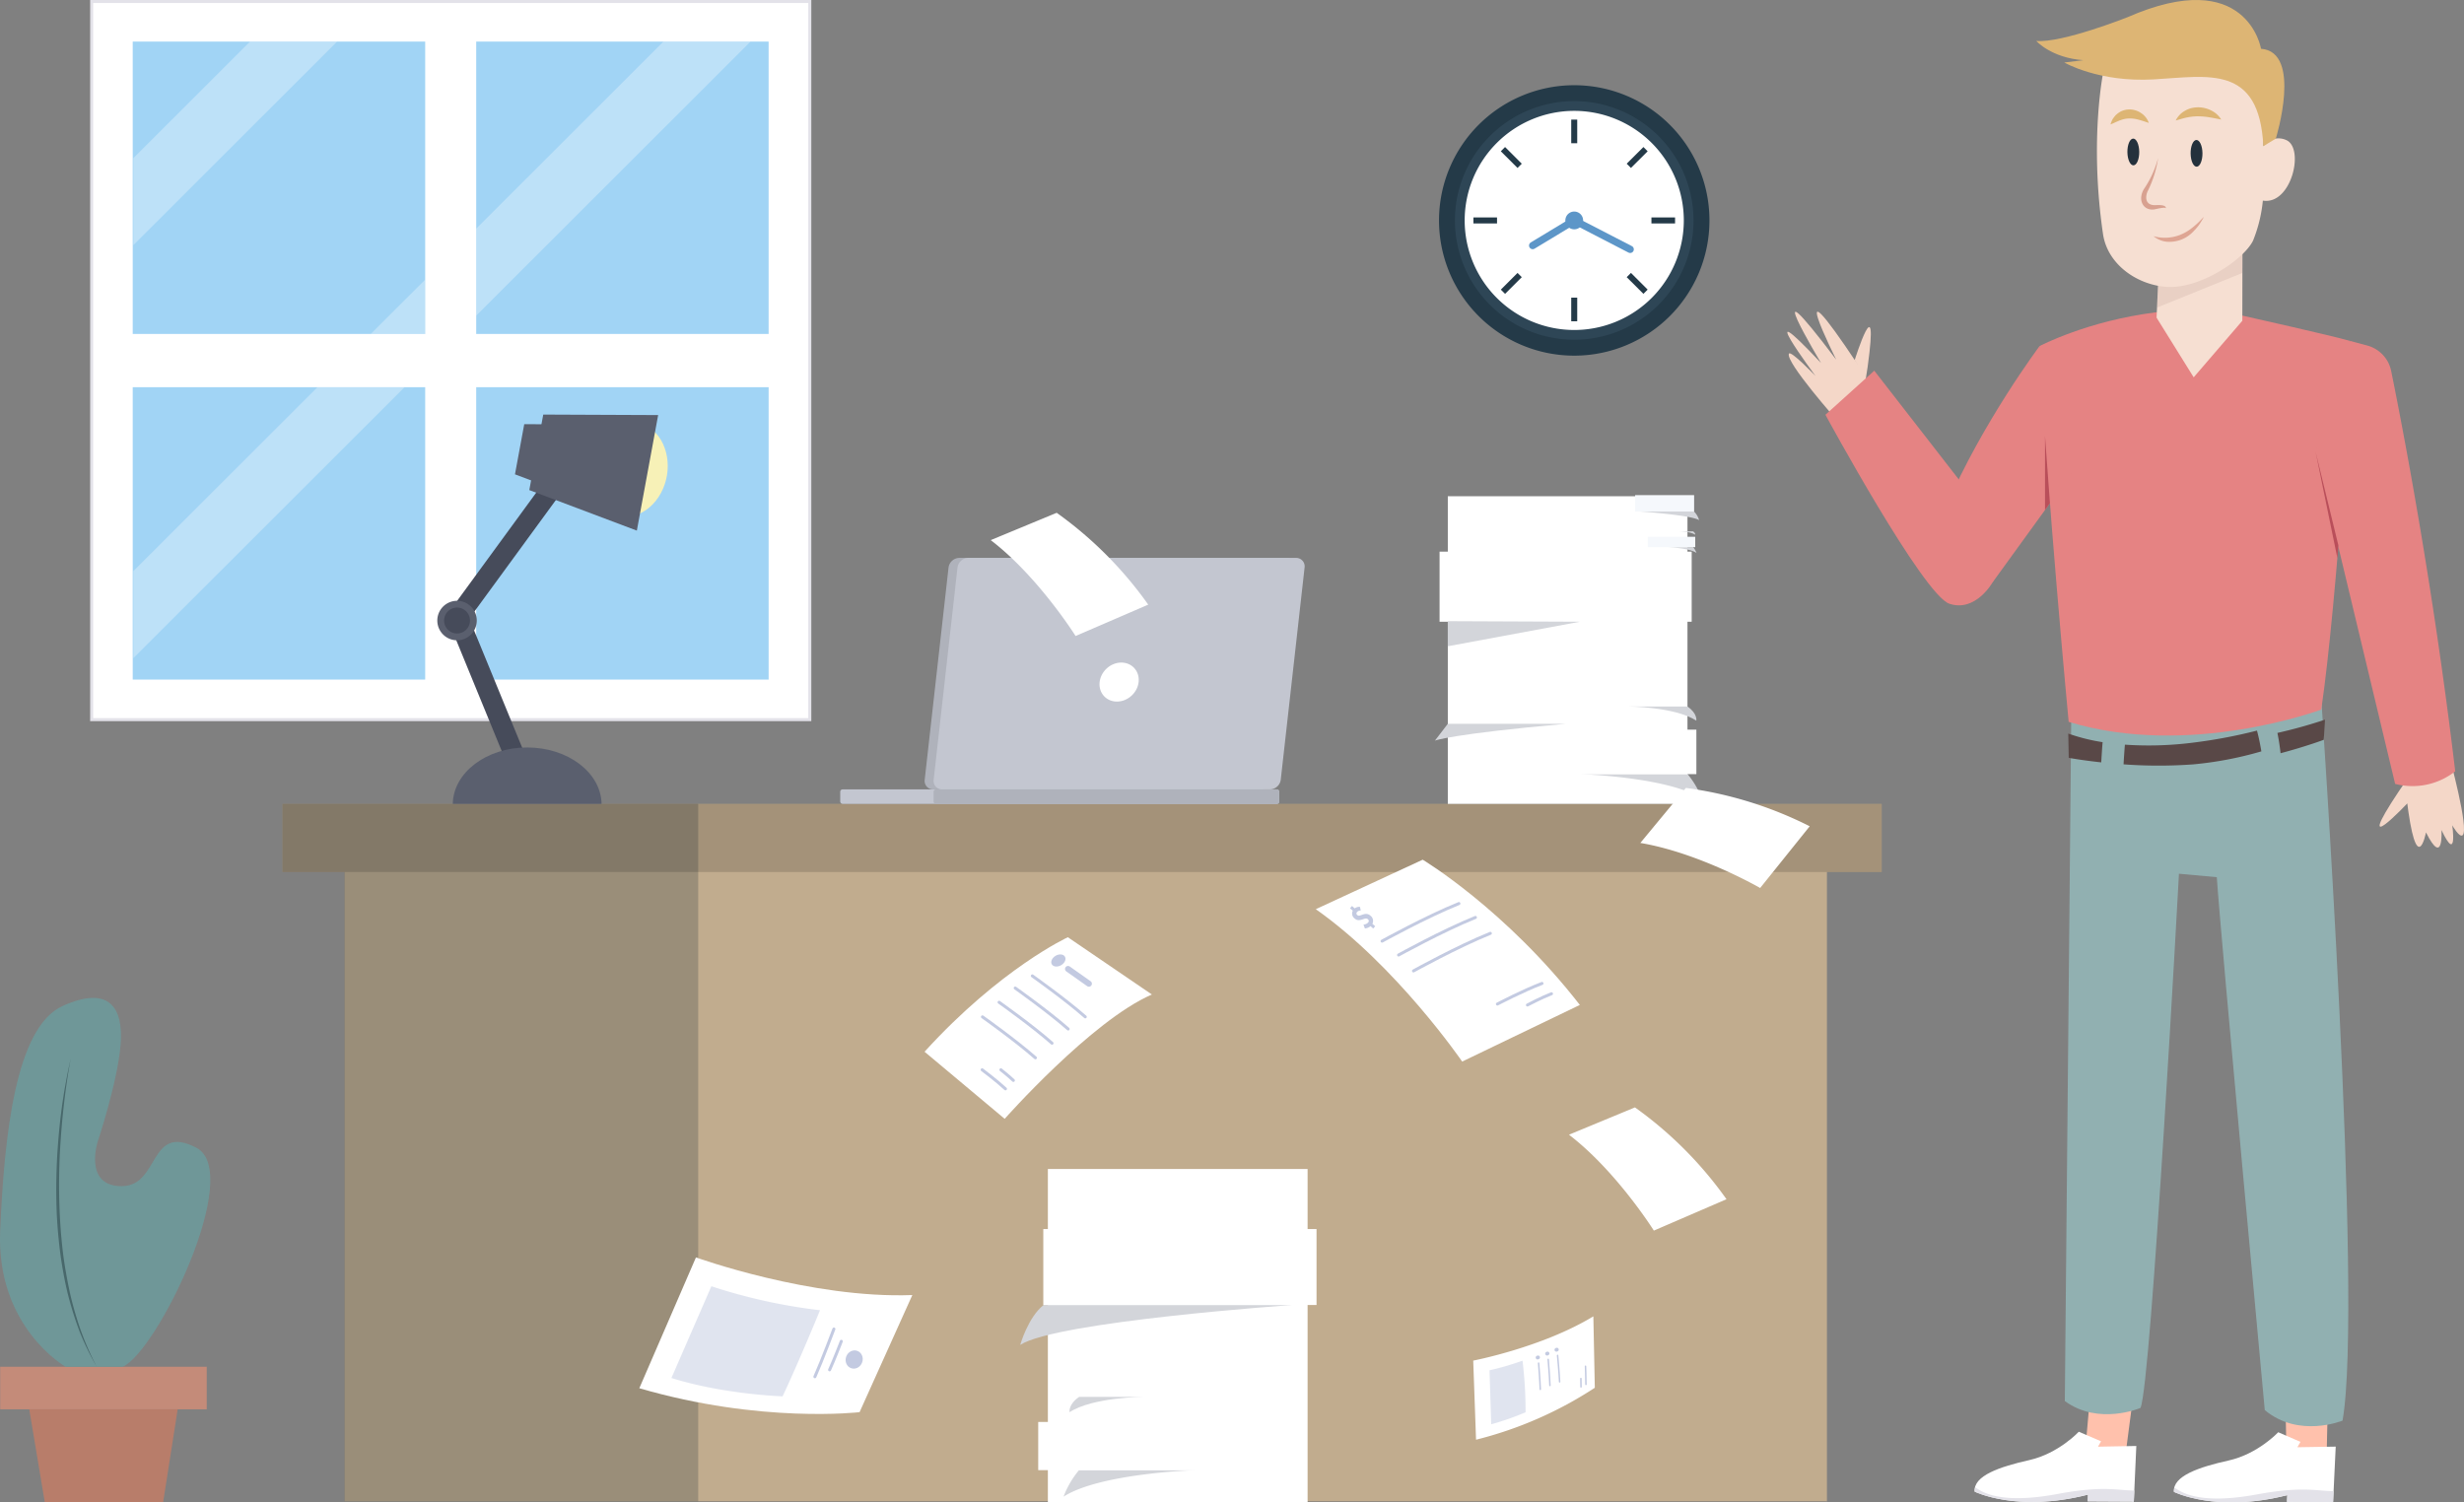 <svg id="fcf3e0d1-4a81-4d01-9088-24a23a8c95df" data-name="Content" xmlns="http://www.w3.org/2000/svg" viewBox="0 0 820 500">
  <rect x="0" y="0" width="820" height="500" fill="#808080" stroke="none"/>
  <defs>
    <style>
      .a9a7f98d-bd9e-4e9e-802a-e3f7b6ba5723 {
        fill: #243a48;
      }

      .efa2bda2-1372-4ce4-9885-3da055b80e58 {
        fill: #2e4656;
      }

      .b0352502-4516-4600-81e4-3f5ef259c615, .b360faf7-9997-437c-a3c9-0a5ae489fc22 {
        fill: #fff;
      }

      .a36783c6-1b7d-4ed3-9bd7-2fe7704107c6 {
        fill: #5d96c8;
      }

      .a904768b-bfa9-4436-822d-ca8e607ba4fe, .ab19b969-50bc-40ff-9da8-71b26e855c92, .b594ed0c-60b4-4a33-8751-5b18c0bc9c21, .bbc8509a-6b64-476e-b644-a64b14dd01d8 {
        fill: none;
        stroke-linecap: round;
      }

      .ab19b969-50bc-40ff-9da8-71b26e855c92 {
        stroke: #5d96c8;
        stroke-linejoin: round;
        stroke-width: 2.427px;
      }

      .f0513d2b-c7d0-40c4-a66d-0a0a9991141b {
        fill: #e3e2e9;
      }

      .b2139848-a36b-4b41-8f13-739a5221680d {
        fill: #a1d4f5;
      }

      .b0352502-4516-4600-81e4-3f5ef259c615 {
        opacity: 0.3;
      }

      .acf33f28-1c4a-40c9-a190-ffaeb90a2fb4 {
        fill: #001627;
        opacity: 0.2;
      }

      .bca4515d-2866-49c8-905f-126ba6ffca97 {
        fill: #c1ac8e;
      }

      .ad4943aa-cd5f-4521-bb3a-358cdbeee922 {
        opacity: 0.15;
      }

      .a65da644-4ef4-4e75-9081-50bd8fbbfbe3 {
        fill: #ffc1ac;
      }

      .f389b5e1-0cf1-4c08-a1cb-d9baa4a8d9f0 {
        fill: #91b0b1;
      }

      .f3e57ea1-ccd7-4eef-9496-2d73f317a643 {
        fill: #594847;
      }

      .f00207d2-0d58-400f-a17b-b706ab31145c {
        fill: #e58383;
      }

      .ee15f5a5-cbf5-4cf7-bbae-ef97afa4c02d {
        fill: #f4d7c8;
      }

      .b79d367b-8967-4ebc-9564-1f39faf15c85 {
        fill: #b94f5a;
      }

      .b8b69153-c08a-44bb-b1b0-aa34909c5c67 {
        fill: #f6dfd2;
      }

      .b0e72033-f268-4bb4-bd76-e2d40a3dfd3e {
        fill: #c3c6d0;
      }

      .ac1059c6-a054-46b2-8841-7b54cb65eaa5 {
        fill: #afb2bb;
      }

      .e997397c-bea6-4ed8-8680-387a0a3b7aed {
        fill: #d3d5da;
      }

      .bb40df19-d36b-4a3e-8bb0-cefc7ad57ab5 {
        fill: #f5f8fc;
      }

      .e6556233-c255-413c-b389-7ed9ca0857bd, .ee3fd421-c852-4b26-97ab-99a81be267f5 {
        fill: #c3cae1;
      }

      .a904768b-bfa9-4436-822d-ca8e607ba4fe, .b594ed0c-60b4-4a33-8751-5b18c0bc9c21, .bbc8509a-6b64-476e-b644-a64b14dd01d8 {
        stroke: #c3cae1;
        stroke-miterlimit: 10;
      }

      .b594ed0c-60b4-4a33-8751-5b18c0bc9c21 {
        stroke-width: 2px;
      }

      .a904768b-bfa9-4436-822d-ca8e607ba4fe {
        stroke-width: 0.5px;
      }

      .e6556233-c255-413c-b389-7ed9ca0857bd {
        opacity: 0.5;
      }

      .f8ebd292-637c-413c-b51c-c6ba230c0dc8 {
        fill: #464b5a;
      }

      .abc8f157-b76d-4145-b829-24c84366c0aa {
        fill: #5a5f6e;
      }

      .b22d0a55-4775-49d3-8b0a-b0afb9016851 {
        fill: #f7f1b7;
      }

      .b103c0a7-6a97-4fd1-a205-7439051a4add {
        fill: #ac8f88;
        opacity: 0.18;
      }

      .a29c14e6-fd17-4809-84bb-a85a8c27153c {
        fill: #24313c;
      }

      .b5faf321-57a1-47f2-9456-90cdaecae974 {
        fill: #ddb574;
      }

      .b9692126-12e1-4d10-9c28-76a2489cff00 {
        fill: #d8a190;
      }

      .b9b87ded-60dd-4be9-81f1-c8bea80b4e3f {
        fill: #dea593;
      }

      .fa8d5737-c308-405d-8c09-3d5e3ff8b2b6 {
        fill: #b87d6a;
      }

      .b7c78f8c-6600-4682-9e7e-2f35c881d237 {
        fill: #c48b79;
      }

      .f63a7580-8b95-4007-8e8e-3c2992eb9789 {
        fill: #6f9798;
      }

      .bb395de8-955a-4bb4-93a9-20845b9140d3 {
        fill: #48686b;
      }
    </style>
  </defs>
  <title>man-waving-near-messy-desk</title>
  <path class="a9a7f98d-bd9e-4e9e-802a-e3f7b6ba5723" d="M568.894,73.365A45,45,0,1,1,523.893,28.362,44.999,44.999,0,0,1,568.894,73.365Z"/>
  <path class="efa2bda2-1372-4ce4-9885-3da055b80e58" d="M563.593,73.365A39.702,39.702,0,1,1,523.893,33.658,39.703,39.703,0,0,1,563.593,73.365Z"/>
  <path class="b360faf7-9997-437c-a3c9-0a5ae489fc22" d="M560.358,73.365a36.462,36.462,0,1,1-36.465-36.468A36.466,36.466,0,0,1,560.358,73.365Z"/>
  <path class="a36783c6-1b7d-4ed3-9bd7-2fe7704107c6" d="M526.85,73.365a2.956,2.956,0,1,1-2.957-2.961A2.959,2.959,0,0,1,526.85,73.365Z"/>
  <rect class="a9a7f98d-bd9e-4e9e-802a-e3f7b6ba5723" x="522.895" y="39.804" width="1.995" height="7.864"/>
  <rect class="a9a7f98d-bd9e-4e9e-802a-e3f7b6ba5723" x="540.913" y="51.416" width="7.859" height="1.997" transform="translate(122.079 400.081) rotate(-44.928)"/>
  <rect class="a9a7f98d-bd9e-4e9e-802a-e3f7b6ba5723" x="549.584" y="72.365" width="7.864" height="1.997"/>
  <rect class="a9a7f98d-bd9e-4e9e-802a-e3f7b6ba5723" x="543.845" y="90.381" width="1.997" height="7.86" transform="translate(93.108 413.191) rotate(-45.039)"/>
  <rect class="a9a7f98d-bd9e-4e9e-802a-e3f7b6ba5723" x="522.895" y="99.056" width="1.995" height="7.866"/>
  <rect class="a9a7f98d-bd9e-4e9e-802a-e3f7b6ba5723" x="499.017" y="93.313" width="7.862" height="1.997" transform="translate(80.614 383.249) rotate(-44.998)"/>
  <rect class="a9a7f98d-bd9e-4e9e-802a-e3f7b6ba5723" x="490.34" y="72.365" width="7.86" height="1.997"/>
  <rect class="a9a7f98d-bd9e-4e9e-802a-e3f7b6ba5723" x="501.949" y="48.483" width="1.998" height="7.861" transform="translate(110.443 371.231) rotate(-45.035)"/>
  <line class="ab19b969-50bc-40ff-9da8-71b26e855c92" x1="542.509" y1="82.981" x2="523.893" y2="73.365"/>
  <line class="ab19b969-50bc-40ff-9da8-71b26e855c92" x1="510.063" y1="81.722" x2="523.893" y2="73.365"/>
  <g>
    <rect class="b360faf7-9997-437c-a3c9-0a5ae489fc22" x="30.5" y="0.5" width="239" height="239"/>
    <path class="f0513d2b-c7d0-40c4-a66d-0a0a9991141b" d="M269,1V239H31V1H269m1-1H30V240H270V0Z"/>
  </g>
  <rect class="b2139848-a36b-4b41-8f13-739a5221680d" x="44.17" y="13.84" width="97.33" height="97.3"/>
  <rect class="b2139848-a36b-4b41-8f13-739a5221680d" x="158.48" y="13.84" width="97.31" height="97.3"/>
  <rect class="b2139848-a36b-4b41-8f13-739a5221680d" x="44.17" y="128.86" width="97.33" height="97.31"/>
  <rect class="b2139848-a36b-4b41-8f13-739a5221680d" x="158.478" y="128.858" width="97.316" height="97.312"/>
  <polygon class="b0352502-4516-4600-81e4-3f5ef259c615" points="44.374 81.594 112.193 13.836 83.211 13.836 44.374 52.638 44.374 81.594"/>
  <polygon class="b0352502-4516-4600-81e4-3f5ef259c615" points="105.65 128.86 134.64 128.86 44.37 219.04 44.37 190.08 105.65 128.86"/>
  <polygon class="b0352502-4516-4600-81e4-3f5ef259c615" points="123.39 111.14 141.5 93.05 141.5 111.14 123.39 111.14"/>
  <polygon class="b0352502-4516-4600-81e4-3f5ef259c615" points="249.77 13.84 158.48 105.04 158.48 76.09 220.79 13.84 249.77 13.84"/>
  <polygon class="acf33f28-1c4a-40c9-a190-ffaeb90a2fb4" points="232.265 287.1 114.621 287.1 114.621 499.671 232.265 499.671 607.72 499.671 607.72 287.1 232.265 287.1"/>
  <rect class="bca4515d-2866-49c8-905f-126ba6ffca97" x="114.66" y="287.099" width="493.331" height="212.572"/>
  <rect class="acf33f28-1c4a-40c9-a190-ffaeb90a2fb4" x="114.66" y="287.099" width="117.699" height="212.572"/>
  <rect class="bca4515d-2866-49c8-905f-126ba6ffca97" x="94" y="267.533" width="532.225" height="22.687"/>
  <rect class="ad4943aa-cd5f-4521-bb3a-358cdbeee922" x="94" y="267.533" width="532.225" height="22.687"/>
  <rect class="acf33f28-1c4a-40c9-a190-ffaeb90a2fb4" x="94" y="267.533" width="138.36" height="22.687"/>
  <polygon class="a65da644-4ef4-4e75-9081-50bd8fbbfbe3" points="775.049 450.398 774.207 488.102 761.129 494.091 760.323 453.868 775.049 450.398"/>
  <path class="b360faf7-9997-437c-a3c9-0a5ae489fc22" d="M758.176,476.655s-6.716,7.22-16.499,9.402c-9.783,2.182-18.664,5.127-18.208,10.448,0,0,14.072,7.085,37.728,1.082l-.106,2.237,15.339.121.877-18.504-12.758.206,1.029-1.785Z"/>
  <path class="f0513d2b-c7d0-40c4-a66d-0a0a9991141b" d="M751.038,497.359c-21.131,3.891-26.179-1.79-27.383-2.225a3.309,3.309,0,0,0-.186,1.371s14.072,7.085,37.728,1.082l-.106,2.237,15.339.121.175-3.691C771.126,496.293,766.618,494.49,751.038,497.359Z"/>
  <polygon class="a65da644-4ef4-4e75-9081-50bd8fbbfbe3" points="711.437 452.915 706.544 490.306 692.899 494.836 696.424 454.761 711.437 452.915"/>
  <path class="b360faf7-9997-437c-a3c9-0a5ae489fc22" d="M691.807,476.485s-6.698,7.235-16.475,9.44-18.651,5.17-18.182,10.49c0,0,14.089,7.053,37.73.995l-.101,2.237,15.339.086.831-18.506-12.757.235,1.025-1.787Z"/>
  <path class="f0513d2b-c7d0-40c4-a66d-0a0a9991141b" d="M684.72,497.206c-21.121,3.94-26.183-1.73-27.388-2.162a3.311,3.311,0,0,0-.182,1.371s14.089,7.053,37.73.995l-.101,2.237,15.339.086.166-3.691C704.805,496.094,700.292,494.302,684.72,497.206Z"/>
  <path class="f389b5e1-0cf1-4c08-a1cb-d9baa4a8d9f0" d="M772.268,229.207s14.297,204.625,7.304,243.582c0,0-14.543,5.985-25.875-3.514,0,0-14.544-156.297-15.967-177.343l-12.589-1.147s-9.213,170.112-12.808,177.78c0,0-13.935,5.981-25.178-2.295l2.263-240.577Z"/>
  <path class="f3e57ea1-ccd7-4eef-9496-2d73f317a643" d="M751.107,243.146a169.951,169.951,0,0,1-22.862,4.197,116.243,116.243,0,0,1-21.096.481c-.18,2.182-.319,4.366-.444,6.55a159.649,159.649,0,0,0,23.203.011,120.384,120.384,0,0,0,22.657-4.323C752.19,247.739,751.711,245.432,751.107,243.146Z"/>
  <path class="f3e57ea1-ccd7-4eef-9496-2d73f317a643" d="M757.906,243.918c.453,2.239.798,4.493,1.052,6.758,8.516-2.258,14.373-4.467,14.373-4.467l.417-6.708A161.294,161.294,0,0,1,757.906,243.918Z"/>
  <path class="f3e57ea1-ccd7-4eef-9496-2d73f317a643" d="M699.732,246.998a63.672,63.672,0,0,1-11.431-2.863L688.458,252.21s4.235.797,10.82,1.508C699.41,251.477,699.548,249.236,699.732,246.998Z"/>
  <path class="f00207d2-0d58-400f-a17b-b706ab31145c" d="M772.498,236.146s-43.752,16.351-84.066,4.088c0,0-7.4-78.451-9.688-125.047,0,0,98.054-2.9,104.38-1.258C783.124,113.929,777.801,200.623,772.498,236.146Z"/>
  <path class="ee15f5a5-cbf5-4cf7-bbae-ef97afa4c02d" d="M617.243,119.787l1.136,1.723c-25.868-38.906-7.295-1.809-7.295-1.809-27.617-36.502-5.052,1.114-5.052,1.114-24.116-25.67-1.856,4.299-1.856,4.299s-8.289-8.683-8.846-7.393c-1.197,2.773,16.332,22.523,16.332,22.523s5.969,10.173,9.877-18.17C625.446,93.729,617.243,119.787,617.243,119.787Z"/>
  <path class="f00207d2-0d58-400f-a17b-b706ab31145c" d="M678.744,115.187s-19.063,25.471-30.939,53.142c0,0,3.125,17.609,15.313,25.471l27.814-38.363Z"/>
  <path class="f00207d2-0d58-400f-a17b-b706ab31145c" d="M663.119,193.8s-5.625,10.062-14.376,7.127-41.252-62.89-41.252-62.89l16.251-14.674L667.077,179.125l-.33,6.793"/>
  <polygon class="b79d367b-8967-4ebc-9564-1f39faf15c85" points="682.208 167.471 680.561 145.092 680.561 169.741 682.208 167.471"/>
  <path class="ee15f5a5-cbf5-4cf7-bbae-ef97afa4c02d" d="M801.134,267.365l-.274-2.049c3.359,28.217,6.484,11.709,6.484,11.709,5.938,11.792,5.157-.786,5.157-.786,5.469,11.477,3.594-1.572,3.594-1.572s2.377,4.217,3.438,3.302c2.28-1.969-4.502-26.557-4.502-26.557s-.957-11.775-16.769,12.01C782.45,287.206,801.134,267.365,801.134,267.365Z"/>
  <path class="f00207d2-0d58-400f-a17b-b706ab31145c" d="M795.769,123.479c3.689,18.151,13.924,71.014,21.314,133.211a22.989,22.989,0,0,1-20.001,4.193l-26.459-110.477,11.444-36.954,5.75,1.545A11.042,11.042,0,0,1,795.769,123.479Z"/>
  <polygon class="b79d367b-8967-4ebc-9564-1f39faf15c85" points="778.182 181.452 770.623 150.406 777.861 185.757 778.182 181.452"/>
  <path class="f00207d2-0d58-400f-a17b-b706ab31145c" d="M746.294,105.042s29.721,6.657,35.774,8.41l-11.444,19.593-78.541-7.363L678.744,115.187s15.917-8.434,38.868-11.261C717.612,103.926,737.877,103.14,746.294,105.042Z"/>
  <polygon class="b8b69153-c08a-44bb-b1b0-aa34909c5c67" points="746.294 69.337 746.229 106.752 730.04 125.57 717.691 105.718 718.89 78.593 746.294 69.337"/>
  <rect class="b0e72033-f268-4bb4-bd76-e2d40a3dfd3e" x="279.622" y="262.717" width="146.094" height="4.815" rx="0.75"/>
  <rect class="ac1059c6-a054-46b2-8841-7b54cb65eaa5" x="310.696" y="262.717" width="115.02" height="4.815" rx="0.75"/>
  <path class="ac1059c6-a054-46b2-8841-7b54cb65eaa5" d="M428.325,185.673H319.235a3.697,3.697,0,0,0-3.569,3.21l-7.932,70.624a2.82,2.82,0,0,0,2.848,3.21H419.671a3.697,3.697,0,0,0,3.569-3.21l7.932-70.624A2.82,2.82,0,0,0,428.325,185.673Z"/>
  <path class="b0e72033-f268-4bb4-bd76-e2d40a3dfd3e" d="M431.307,185.673H322.217a3.697,3.697,0,0,0-3.569,3.21L310.716,259.507a2.82,2.82,0,0,0,2.848,3.21H422.654a3.697,3.697,0,0,0,3.569-3.21l7.932-70.624A2.82,2.82,0,0,0,431.307,185.673Z"/>
  <ellipse class="b360faf7-9997-437c-a3c9-0a5ae489fc22" cx="372.435" cy="226.996" rx="6.865" ry="6.136" transform="translate(-53.935 318.884) rotate(-43.524)"/>
  <rect class="b360faf7-9997-437c-a3c9-0a5ae489fc22" x="481.821" y="165.151" width="79.756" height="102.381"/>
  <path class="e997397c-bea6-4ed8-8680-387a0a3b7aed" d="M541.926,235.132s15.503.083,22.592,4.706c0,0,.476-2.353-2.943-4.706Z"/>
  <rect class="b360faf7-9997-437c-a3c9-0a5ae489fc22" x="479.076" y="183.59" width="83.905" height="23.326"/>
  <path class="e997397c-bea6-4ed8-8680-387a0a3b7aed" d="M525.783,257.631s29.294.897,40.581,8.144a28.465,28.465,0,0,0-4.753-8.144Z"/>
  <rect class="b360faf7-9997-437c-a3c9-0a5ae489fc22" x="497.009" y="242.831" width="67.532" height="14.8"/>
  <path class="b360faf7-9997-437c-a3c9-0a5ae489fc22" d="M544.098,368.546a129.277,129.277,0,0,1,30.465,30.562L550.388,409.549s-12.432-19.811-28.243-31.912Z"/>
  <path class="b360faf7-9997-437c-a3c9-0a5ae489fc22" d="M351.659,170.663a129.277,129.277,0,0,1,30.465,30.562l-24.175,10.441s-12.432-19.811-28.243-31.912Z"/>
  <path class="b360faf7-9997-437c-a3c9-0a5ae489fc22" d="M473.466,286.112s27.536,16.485,52.293,48.337L486.601,353.295s-21.834-31.827-48.718-50.712Z"/>
  <path class="b360faf7-9997-437c-a3c9-0a5ae489fc22" d="M286.059,469.971s-32.725,3.872-73.3-7.964l18.85-43.536s38.229,13.797,72.007,12.527Z"/>
  <path class="b360faf7-9997-437c-a3c9-0a5ae489fc22" d="M355.374,311.915s-22.408,10.309-47.686,38.106l26.661,22.329s28.948-32.719,48.988-41.377Z"/>
  <path class="b360faf7-9997-437c-a3c9-0a5ae489fc22" d="M561.044,262.226a129.198,129.198,0,0,1,41.214,12.76L585.768,295.527s-20.249-11.694-39.879-14.993Z"/>
  <path class="b360faf7-9997-437c-a3c9-0a5ae489fc22" d="M530.743,461.851a129.219,129.219,0,0,1-39.529,17.292l-.937-26.328s22.965-4.389,39.977-14.729Z"/>
  <path class="e997397c-bea6-4ed8-8680-387a0a3b7aed" d="M558.864,176.842s3.627.019,5.286,1.101c0,0,.111-.55-.689-1.101Z"/>
  <path class="e997397c-bea6-4ed8-8680-387a0a3b7aed" d="M545.889,170.24s16.919,1.171,19.56,2.866a6.56,6.56,0,0,0-1.683-2.866Z"/>
  <rect class="bb40df19-d36b-4a3e-8bb0-cefc7ad57ab5" x="544.159" y="164.782" width="19.632" height="5.458"/>
  <path class="e997397c-bea6-4ed8-8680-387a0a3b7aed" d="M555.087,182.106s6.854.21,9.495,1.905a6.66,6.66,0,0,0-1.112-1.905Z"/>
  <rect class="bb40df19-d36b-4a3e-8bb0-cefc7ad57ab5" x="548.354" y="178.643" width="15.801" height="3.463"/>
  <polygon class="e997397c-bea6-4ed8-8680-387a0a3b7aed" points="481.821 206.724 525.783 206.916 481.821 215.079 481.821 206.724"/>
  <path class="e997397c-bea6-4ed8-8680-387a0a3b7aed" d="M521.029,240.888H481.821l-4.287,5.593S482.897,244.287,521.029,240.888Z"/>
  <rect class="b360faf7-9997-437c-a3c9-0a5ae489fc22" x="348.724" y="389.047" width="86.433" height="110.953" transform="translate(783.881 889.047) rotate(180)"/>
  <path class="e997397c-bea6-4ed8-8680-387a0a3b7aed" d="M380.423,464.887s-16.801.09-24.483,5.1c0,0-.515-2.55,3.189-5.1Z"/>
  <path class="e997397c-bea6-4ed8-8680-387a0a3b7aed" d="M430.118,434.308s-78.366,5.422-90.598,13.275c0,0,2.643-9.274,7.794-13.275Z"/>
  <rect class="b360faf7-9997-437c-a3c9-0a5ae489fc22" x="347.202" y="409.029" width="90.929" height="25.279" transform="translate(785.333 843.337) rotate(180)"/>
  <path class="e997397c-bea6-4ed8-8680-387a0a3b7aed" d="M397.917,489.27s-31.746.972-43.978,8.825a30.84,30.84,0,0,1,5.151-8.825Z"/>
  <rect class="b360faf7-9997-437c-a3c9-0a5ae489fc22" x="345.513" y="473.23" width="73.185" height="16.039" transform="translate(764.21 962.5) rotate(180)"/>
  <path class="ee3fd421-c852-4b26-97ab-99a81be267f5" d="M449.274,302.266l.659-.754,1.301,1.136-.659.754Zm4.946,6.718-.466-1.28a2.225,2.225,0,0,0,1.495-.639.729.729,0,0,0-.072-1.175c-.93-.812-2.696,1.243-4.326-.181a2.058,2.058,0,0,1-.316-3.1,2.411,2.411,0,0,1,2.053-.803l.264,1.233a1.501,1.501,0,0,0-1.192.444.674.674,0,0,0,.08,1.082c.862.753,2.57-1.355,4.297.153A2.156,2.156,0,0,1,456.321,308,3.143,3.143,0,0,1,454.221,308.983Zm1.35-1.218.659-.754,1.428,1.247-.659.754Z"/>
  <path class="bbc8509a-6b64-476e-b644-a64b14dd01d8" d="M459.94,313.212s14.647-8.112,25.575-12.506"/>
  <path class="bbc8509a-6b64-476e-b644-a64b14dd01d8" d="M465.435,317.832s14.647-8.112,25.575-12.506"/>
  <path class="bbc8509a-6b64-476e-b644-a64b14dd01d8" d="M470.399,323.125s14.647-8.112,25.575-12.506"/>
  <path class="bbc8509a-6b64-476e-b644-a64b14dd01d8" d="M498.325,334.146s8.496-4.449,14.835-6.858"/>
  <path class="bbc8509a-6b64-476e-b644-a64b14dd01d8" d="M508.32,334.472s4.585-2.436,8.005-3.755"/>
  <ellipse class="ee3fd421-c852-4b26-97ab-99a81be267f5" cx="352.218" cy="319.655" rx="2.528" ry="1.815" transform="translate(-112.639 218.935) rotate(-30)"/>
  <line class="b594ed0c-60b4-4a33-8751-5b18c0bc9c21" x1="355.432" y1="322.472" x2="362.375" y2="327.376"/>
  <path class="bbc8509a-6b64-476e-b644-a64b14dd01d8" d="M343.545,324.783s11.009,7.79,17.625,13.633"/>
  <path class="bbc8509a-6b64-476e-b644-a64b14dd01d8" d="M337.854,328.826s11.009,7.79,17.625,13.633"/>
  <path class="bbc8509a-6b64-476e-b644-a64b14dd01d8" d="M332.484,333.556s11.009,7.79,17.625,13.633"/>
  <path class="bbc8509a-6b64-476e-b644-a64b14dd01d8" d="M326.952,338.415s11.009,7.79,17.625,13.633"/>
  <path class="bbc8509a-6b64-476e-b644-a64b14dd01d8" d="M333.087,356.03s2.595,2.025,4.156,3.543"/>
  <path class="bbc8509a-6b64-476e-b644-a64b14dd01d8" d="M326.853,356.03s4.844,3.624,7.756,6.343"/>
  <ellipse class="ee3fd421-c852-4b26-97ab-99a81be267f5" cx="518.034" cy="449.188" rx="0.713" ry="0.636" transform="translate(-122.39 204.267) rotate(-20)"/>
  <path class="a904768b-bfa9-4436-822d-ca8e607ba4fe" d="M518.353,451.095s.55,5.819.676,8.784"/>
  <path class="a904768b-bfa9-4436-822d-ca8e607ba4fe" d="M527.644,454.693s.144,3.999.145,6.041"/>
  <path class="a904768b-bfa9-4436-822d-ca8e607ba4fe" d="M526.105,458.785s.049,1.84.039,2.779"/>
  <ellipse class="ee3fd421-c852-4b26-97ab-99a81be267f5" cx="514.93" cy="450.48" rx="0.713" ry="0.636" transform="translate(-123.019 203.284) rotate(-20)"/>
  <path class="a904768b-bfa9-4436-822d-ca8e607ba4fe" d="M515.229,452.413s.477,5.745.576,8.673"/>
  <ellipse class="ee3fd421-c852-4b26-97ab-99a81be267f5" cx="511.773" cy="451.774" rx="0.713" ry="0.636" transform="translate(-123.652 202.282) rotate(-20)"/>
  <path class="a904768b-bfa9-4436-822d-ca8e607ba4fe" d="M512.037,453.657s.464,5.777.558,8.721"/>
  <path class="e6556233-c255-413c-b389-7ed9ca0857bd" d="M506.686,452.828a140.059,140.059,0,0,1,1.014,17.182,89.955,89.955,0,0,1-11.436,4l-.563-17.97A91.929,91.929,0,0,0,506.686,452.828Z"/>
  <path class="e6556233-c255-413c-b389-7ed9ca0857bd" d="M236.737,428.071a184.249,184.249,0,0,0,36.161,7.978s-7.17,17.482-12.465,28.659c0,0-19.498-.613-36.99-6.105Z"/>
  <path class="bbc8509a-6b64-476e-b644-a64b14dd01d8" d="M277.513,442.302s-3.954,10.555-6.327,15.876"/>
  <path class="bbc8509a-6b64-476e-b644-a64b14dd01d8" d="M279.981,446.39s-2.44,6.312-3.903,9.494"/>
  <ellipse class="ee3fd421-c852-4b26-97ab-99a81be267f5" cx="284.264" cy="452.455" rx="3.059" ry="2.824" transform="translate(-237.115 569.442) rotate(-70.507)"/>
  <g>
    <rect class="f8ebd292-637c-413c-b51c-c6ba230c0dc8" x="139.055" y="181.624" width="56.383" height="6.731" transform="translate(-80.793 210.855) rotate(-53.837)"/>
    <rect class="f8ebd292-637c-413c-b51c-c6ba230c0dc8" x="160.11" y="202.327" width="6.727" height="60.489" transform="translate(-76.042 79.453) rotate(-22.307)"/>
    <polygon class="abc8f157-b76d-4145-b829-24c84366c0aa" points="187.03 141.221 174.466 141.166 171.379 157.86 183.142 162.295 187.03 141.221"/>
    <path class="b22d0a55-4775-49d3-8b0a-b0afb9016851" d="M201.452,169.924c-6.122-4.362-7.76-14.076-3.666-21.679,4.108-7.597,12.391-10.225,18.509-5.865,6.124,4.368,7.767,14.065,3.677,21.669C215.871,171.664,207.585,174.291,201.452,169.924Z"/>
    <polygon class="abc8f157-b76d-4145-b829-24c84366c0aa" points="176.149 163.1 180.79 137.973 219.028 138.138 211.936 176.59 176.149 163.1"/>
    <path class="abc8f157-b76d-4145-b829-24c84366c0aa" d="M158.673,206.516a6.57,6.57,0,1,1-6.57-6.566A6.575,6.575,0,0,1,158.673,206.516Z"/>
    <path class="f8ebd292-637c-413c-b51c-c6ba230c0dc8" d="M156.409,206.516a4.308,4.308,0,1,1-4.307-4.31A4.311,4.311,0,0,1,156.409,206.516Z"/>
    <path class="abc8f157-b76d-4145-b829-24c84366c0aa" d="M200.196,267.533c-.187-10.392-11.189-18.777-24.763-18.777-13.567,0-24.569,8.385-24.753,18.777Z"/>
  </g>
  <polygon class="b103c0a7-6a97-4fd1-a205-7439051a4add" points="717.839 102.361 746.257 90.831 746.294 69.337 718.89 78.593 717.839 102.361"/>
  <path class="b8b69153-c08a-44bb-b1b0-aa34909c5c67" d="M734.139,13.985c18.487,3.915,18.116,16.198,18.116,16.198a106.915,106.915,0,0,1,.974,18.462,6.177,6.177,0,0,1,7.536-2.063c6.306,2.548,1.859,21.753-7.703,20.18a47.91,47.91,0,0,1-3.252,13.292c-2.625,5.475-14.33,13.886-24.767,15.275-10.436,1.39-23.445-5.639-25.179-17.458-4.658-31.746.193-54.413.193-54.413S703.527,7.502,734.139,13.985Z"/>
  <path class="a29c14e6-fd17-4809-84bb-a85a8c27153c" d="M729.022,51.089c.03,2.457.936,4.423,2.023,4.391,1.087-.032,1.945-2.049,1.915-4.506-.03-2.457-.936-4.423-2.024-4.392C729.85,46.614,728.992,48.632,729.022,51.089Z"/>
  <path class="a29c14e6-fd17-4809-84bb-a85a8c27153c" d="M707.982,50.632c.03,2.457.936,4.423,2.023,4.391,1.087-.032,1.945-2.049,1.915-4.506-.03-2.457-.936-4.423-2.024-4.392C708.809,46.158,707.951,48.175,707.982,50.632Z"/>
  <path class="b5faf321-57a1-47f2-9456-90cdaecae974" d="M739.209,39.785c-1.463-.287-2.757-.555-4.019-.756a23.292,23.292,0,0,0-3.641-.315c-.594-.036-1.174.051-1.771.065-.58.104-1.19.131-1.787.288-1.241.198-2.444.656-3.923,1.018a7.529,7.529,0,0,1,3.056-3.212,8.878,8.878,0,0,1,2.131-.891,9.947,9.947,0,0,1,2.308-.267,9.623,9.623,0,0,1,4.396,1.093A8.035,8.035,0,0,1,739.209,39.785Z"/>
  <path class="b5faf321-57a1-47f2-9456-90cdaecae974" d="M715.106,40.902c-1.294-.433-2.417-.812-3.488-1.089a10.772,10.772,0,0,0-3.002-.388,8.442,8.442,0,0,0-2.897.565c-.126.044-.26.079-.395.118l-.38.178c-.259.116-.531.226-.816.335a18.484,18.484,0,0,1-1.767.785,8.068,8.068,0,0,1,.777-1.876c.193-.276.4-.551.619-.819l.337-.4c.132-.114.264-.232.404-.34a6.307,6.307,0,0,1,4.056-1.544,6.866,6.866,0,0,1,4.094,1.274A6.457,6.457,0,0,1,715.106,40.902Z"/>
  <path class="b5faf321-57a1-47f2-9456-90cdaecae974" d="M757.378,46.125s8.947-28.859-4.919-29.891c0,0-4.607-27.966-44.479-10.487,0,0-21.744,8.628-30.327,7.884,0,0,5.031,5.653,15.686,6.397l-6.363.774s11.446,6.664,29.696,5.623,35.18-5.094,36.556,22.221"/>
  <path class="b9692126-12e1-4d10-9c28-76a2489cff00" d="M718.204,52.605a33.966,33.966,0,0,1-4.35,9.756c-2.852,3.937-.641,8.202,3.526,7.239s3.31-.086,3.31-.086.917-1.479-3.17-1.245-3.508-3.352-2.663-4.892A36.368,36.368,0,0,0,718.204,52.605Z"/>
  <path class="b9b87ded-60dd-4be9-81f1-c8bea80b4e3f" d="M716.673,78.6a13.886,13.886,0,0,0,8.78-.409,15.589,15.589,0,0,0,4.12-2.406q1.001-.779,1.947-1.678c.641-.598,1.229-1.29,1.903-1.904a27.383,27.383,0,0,1-1.493,2.496,17.093,17.093,0,0,1-1.83,2.155,10.938,10.938,0,0,1-9.16,3.581A8.129,8.129,0,0,1,716.673,78.6Z"/>
  <g>
    <polygon class="fa8d5737-c308-405d-8c09-3d5e3ff8b2b6" points="9.732 469.017 14.914 500 54.282 500 59.132 469.017 9.732 469.017"/>
    <rect class="b7c78f8c-6600-4682-9e7e-2f35c881d237" x="0.059" y="454.855" width="68.745" height="14.162"/>
    <path class="f63a7580-8b95-4007-8e8e-3c2992eb9789" d="M32.532,379.901s-4.836,14.853,7.945,14.853S49.459,373.684,65.35,381.974s-13.127,68.046-24.527,72.882H21.823S-1.322,441.73.059,409.606C1.441,377.483,5.241,341.906,20.787,334.825c15.545-7.081,20.382.518,19.345,12.953S32.532,379.901,32.532,379.901Z"/>
    <path class="bb395de8-955a-4bb4-93a9-20845b9140d3" d="M23.55,352.268c-.812,4.297-1.463,8.62-1.993,12.956q-.818,6.501-1.283,13.036a212.503,212.503,0,0,0-.368,26.157q.322,6.532,1.113,13.028c.566,4.323,1.351,8.611,2.264,12.873a117.498,117.498,0,0,0,3.631,12.557,98.116,98.116,0,0,0,5.272,11.98,89.147,89.147,0,0,1-5.732-11.809,116.692,116.692,0,0,1-3.92-12.552c-1.038-4.264-1.802-8.588-2.418-12.931q-.849-6.524-1.208-13.098a198.501,198.501,0,0,1,.603-26.268A187.682,187.682,0,0,1,23.55,352.268Z"/>
  </g>
</svg>
